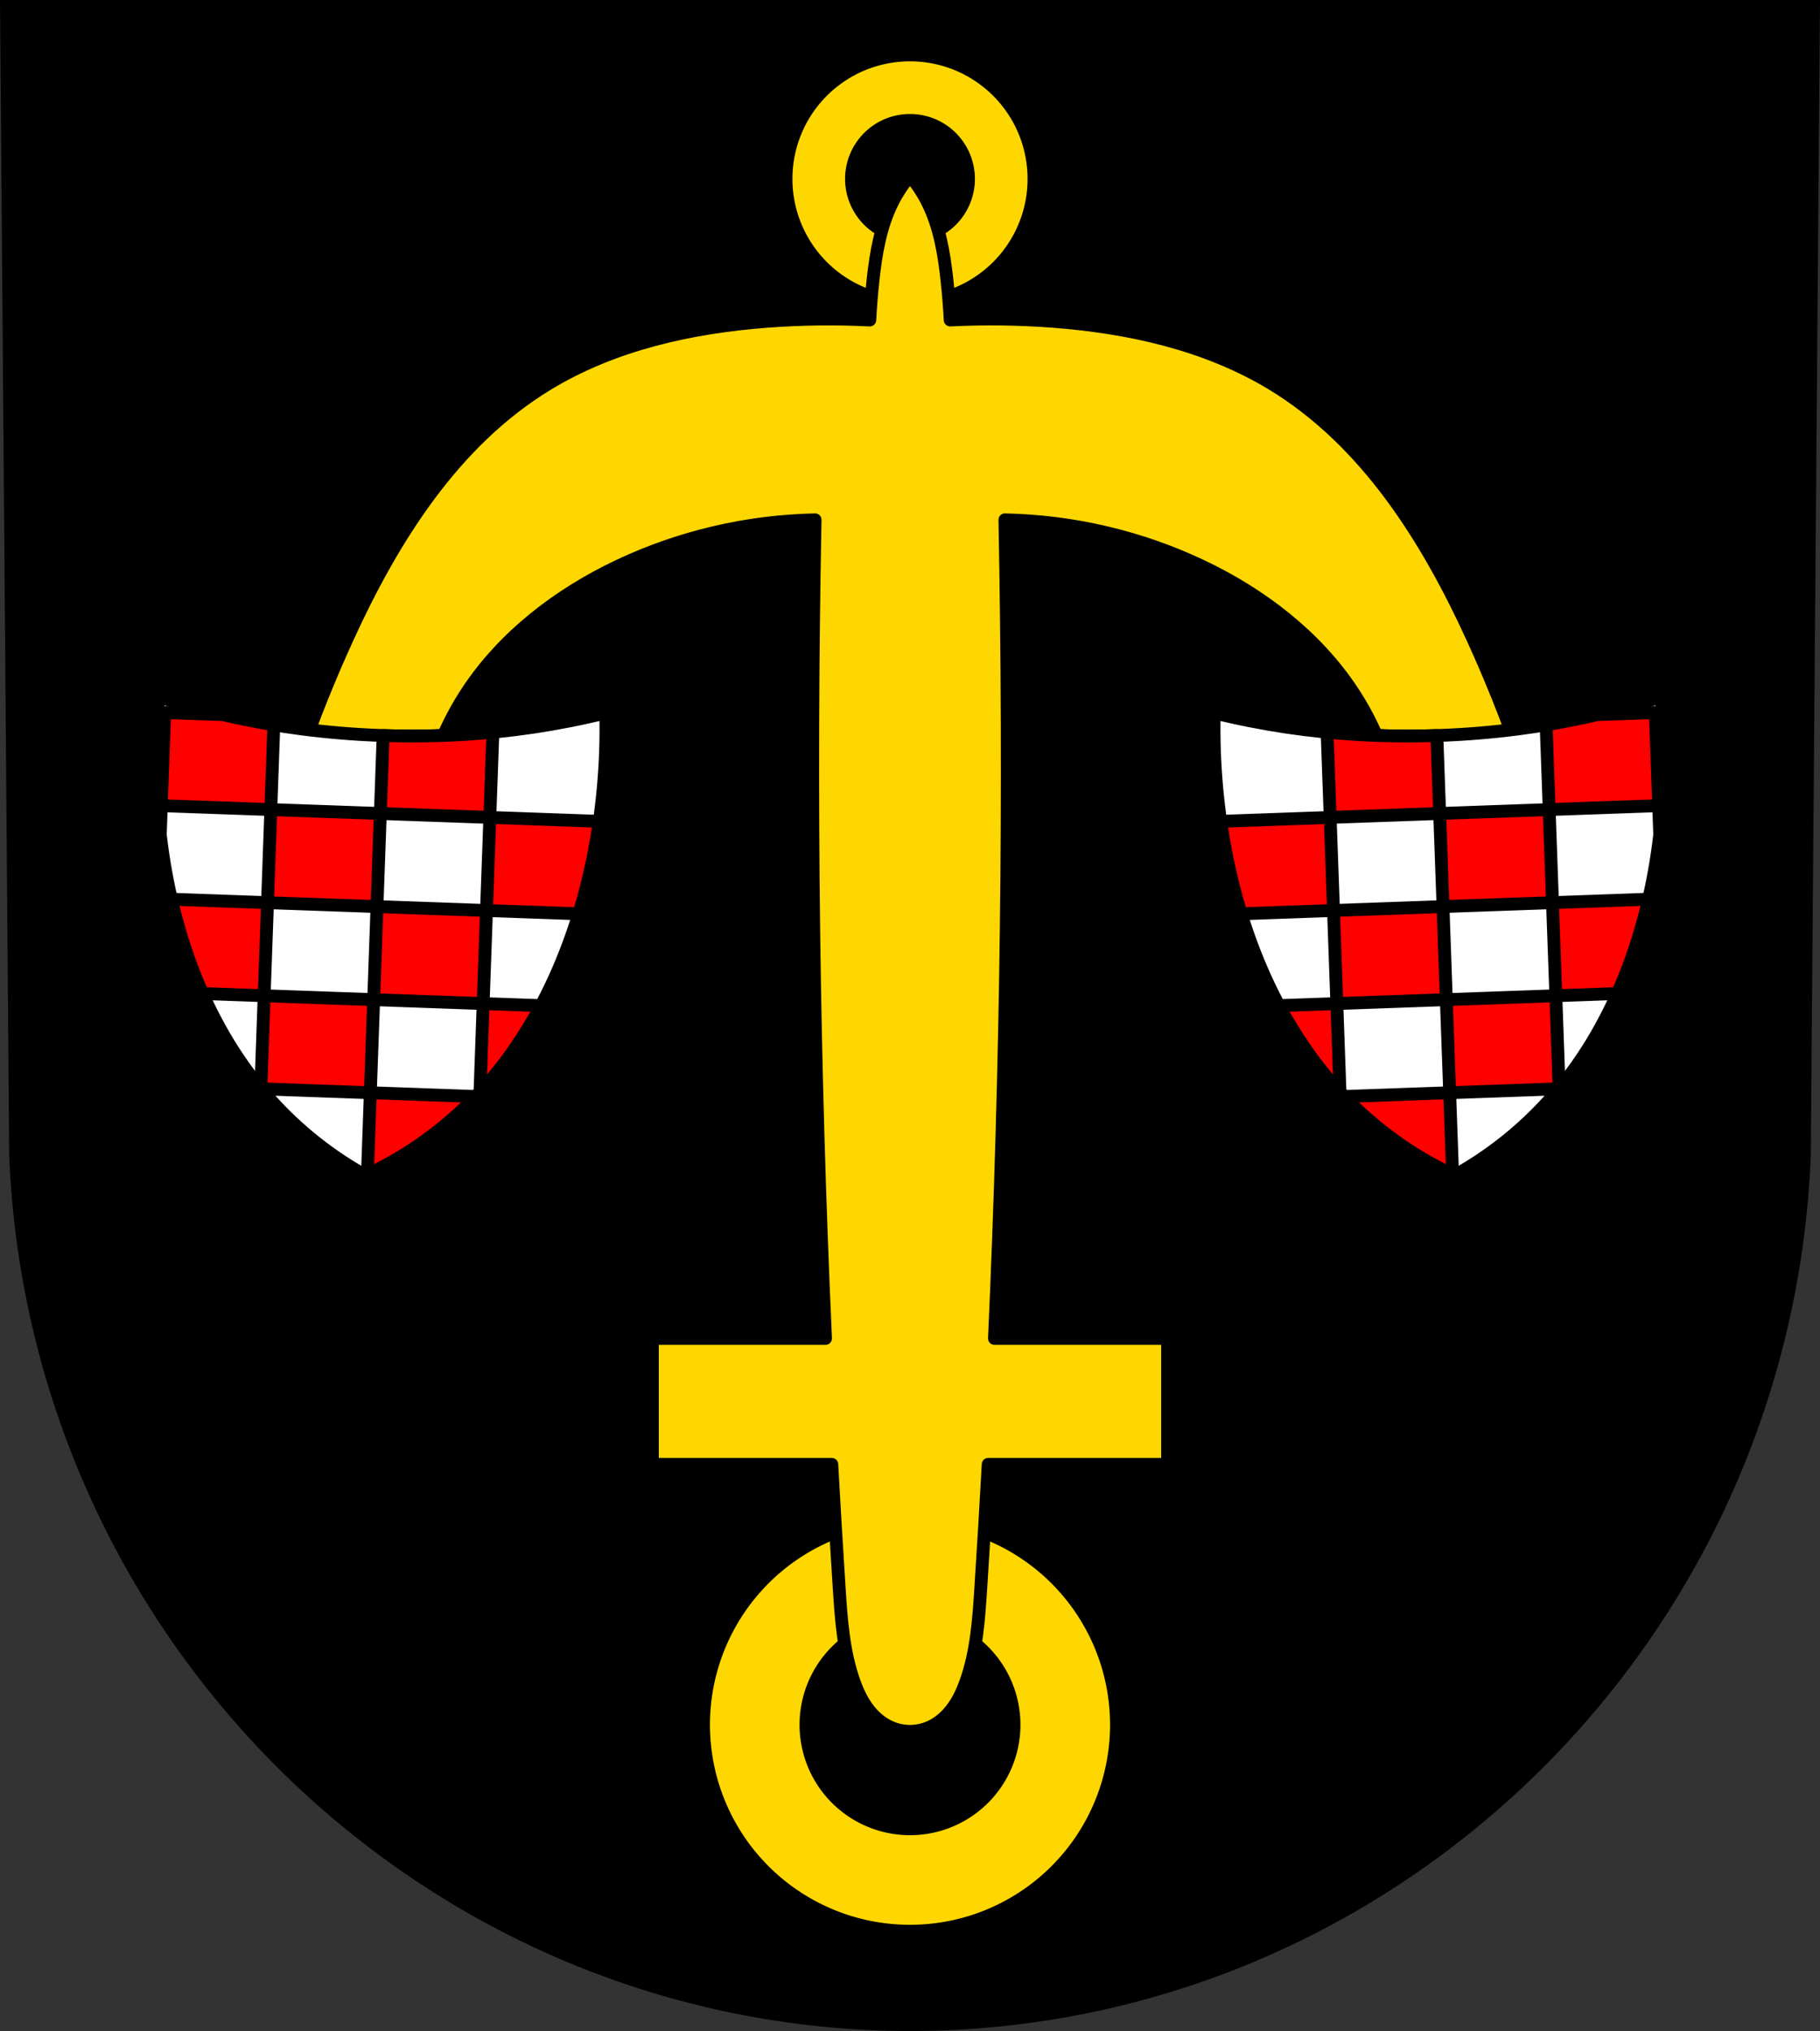<?xml version="1.0" encoding="UTF-8" standalone="no"?>
<!-- Created with Inkscape (http://www.inkscape.org/) -->

<svg
   xmlns:dc="http://purl.org/dc/elements/1.1/"
   xmlns:cc="http://creativecommons.org/ns#"
   xmlns:rdf="http://www.w3.org/1999/02/22-rdf-syntax-ns#"
   xmlns:svg="http://www.w3.org/2000/svg"
   xmlns="http://www.w3.org/2000/svg"
   xmlns:sodipodi="http://sodipodi.sourceforge.net/DTD/sodipodi-0.dtd"
   xmlns:inkscape="http://www.inkscape.org/namespaces/inkscape"
   width="187.58mm"
   height="209.344mm"
   viewBox="0 0 187.58 209.344"
   version="1.1"
   id="svg5297"
   inkscape:version="0.92.4 (5da689c313, 2019-01-14)"
   sodipodi:docname="DEU Enkirch COA.svg">
  <rect x="0" y="0" width="187.58" height="209.344" fill="#333333" stroke="none"/>
  <defs
     id="defs5291">
    <inkscape:path-effect
       effect="spiro"
       id="path-effect6250"
       is_visible="true" />
    <inkscape:path-effect
       effect="spiro"
       id="path-effect6185"
       is_visible="true" />
    <inkscape:path-effect
       effect="spiro"
       id="path-effect6185-3"
       is_visible="true" />
    <inkscape:path-effect
       effect="spiro"
       id="path-effect6250-3"
       is_visible="true" />
  </defs>
  <sodipodi:namedview
     id="base"
     pagecolor="#ffffff"
     bordercolor="#666666"
     borderopacity="1.0"
     inkscape:pageopacity="0.0"
     inkscape:pageshadow="2"
     inkscape:zoom="0.69260142"
     inkscape:cx="354.48179"
     inkscape:cy="395.60991"
     inkscape:document-units="mm"
     inkscape:current-layer="layer1"
     showgrid="false"
     inkscape:window-width="1366"
     inkscape:window-height="745"
     inkscape:window-x="-8"
     inkscape:window-y="-8"
     inkscape:window-maximized="1"
     inkscape:snap-nodes="false"
     fit-margin-top="0"
     fit-margin-left="0"
     fit-margin-right="0"
     fit-margin-bottom="0"
     inkscape:snap-midpoints="true"
     inkscape:snap-smooth-nodes="true" />
  <g
     inkscape:label="Ebene 1"
     inkscape:groupmode="layer"
     id="layer1"
     transform="translate(-3.642,-5.45)">
    <path
       style="fill:#000000;fill-rule:evenodd;stroke:#000000;stroke-width:3.104;stroke-opacity:1"
       inkscape:connector-curvature="0"
       d="M 189.657,7.002 188.722,124.583 C 186.68,174.042 146.346,213.214 97.432,213.241 48.562,213.181 8.212,173.995 6.142,124.583 L 5.206,7.002 H 97.43 Z"
       id="path10563-0-6-7-9"
       sodipodi:nodetypes="ccccccc" />
    <path
       style="fill:#ffd700;fill-opacity:1;stroke:none;stroke-width:0.265;stroke-linecap:round;stroke-linejoin:round;stroke-miterlimit:4;stroke-dasharray:none;stroke-opacity:1"
       d="M 97.432,11.771 A 12.118,12.118 0 0 0 85.314,23.889 12.118,12.118 0 0 0 97.432,36.007 12.118,12.118 0 0 0 109.55,23.889 12.118,12.118 0 0 0 97.432,11.771 Z m 0,5.428 a 6.69,6.69 0 0 1 6.69,6.69 6.69,6.69 0 0 1 -6.69,6.69 6.69,6.69 0 0 1 -6.691,-6.69 6.69,6.69 0 0 1 6.691,-6.69 z m 0,145.41 a 20.617,20.617 0 0 0 -20.617,20.617 20.617,20.617 0 0 0 20.617,20.617 20.617,20.617 0 0 0 20.617,-20.617 20.617,20.617 0 0 0 -20.617,-20.617 z m 0,9.235 A 11.383,11.383 0 0 1 108.814,183.225 11.383,11.383 0 0 1 97.432,194.608 11.383,11.383 0 0 1 86.049,183.225 11.383,11.383 0 0 1 97.432,171.843 Z"
       id="path6149"
       inkscape:connector-curvature="0" />
    <path
       style="fill:#ffd700;stroke:#000000;stroke-width:1.323;stroke-linecap:butt;stroke-linejoin:round;stroke-miterlimit:4;stroke-dasharray:none;stroke-opacity:1;fill-opacity:1"
       d="m 97.432,23.562 c -0.716,0.851 -1.33,1.785 -1.824,2.778 -1.233,2.481 -1.693,5.261 -1.99,8.009 -0.147,1.359 -0.257,2.722 -0.331,4.087 -3.517,-0.176 -7.046,-0.133 -10.557,0.131 -7.898,0.594 -15.861,2.365 -22.611,6.454 -9.731,5.895 -16.025,15.998 -20.71,26.267 -1.853,4.061 -3.513,8.208 -4.973,12.422 l 12.93,3.923 c 0.749,-3.891 2.279,-7.635 4.476,-10.951 3.757,-5.671 9.389,-9.983 15.583,-12.912 6.296,-2.977 13.243,-4.605 20.225,-4.74 -0.548,28.126 -0.188,56.269 1.075,84.373 H 70.881 v 12.98 h 18.492 c 0.234,4.271 0.488,8.541 0.764,12.81 0.207,3.201 0.435,6.446 1.492,9.48 0.336,0.963 0.757,1.905 1.35,2.739 0.593,0.834 1.367,1.557 2.297,2.001 0.669,0.319 1.412,0.488 2.155,0.49 0.743,-0.002 1.486,-0.171 2.155,-0.49 0.93,-0.444 1.704,-1.167 2.297,-2.001 0.593,-0.834 1.014,-1.776 1.35,-2.739 1.057,-3.034 1.285,-6.279 1.492,-9.48 0.276,-4.269 0.529,-8.539 0.764,-12.81 h 18.492 v -12.98 h -17.845 c 1.263,-28.104 1.624,-56.247 1.076,-84.373 6.981,0.134 13.928,1.762 20.224,4.74 6.194,2.929 11.826,7.242 15.583,12.912 2.197,3.316 3.727,7.059 4.476,10.951 l 12.93,-3.923 c -1.46,-4.214 -3.121,-8.361 -4.973,-12.422 -4.685,-10.269 -10.979,-20.372 -20.71,-26.267 -6.749,-4.088 -14.712,-5.86 -22.61,-6.454 -3.511,-0.264 -7.04,-0.308 -10.557,-0.131 -0.074,-1.365 -0.185,-2.728 -0.331,-4.087 -0.297,-2.747 -0.756,-5.528 -1.99,-8.009 -0.493,-0.993 -1.107,-1.927 -1.823,-2.778 z"
       id="path6183"
       inkscape:connector-curvature="0" />
    <g
       id="g6390"
       transform="translate(193.105)">
      <g
         id="g6361">
        <path
           style="fill:#ffffff;stroke:#000000;stroke-width:1.323;stroke-linecap:butt;stroke-linejoin:round;stroke-miterlimit:4;stroke-dasharray:none;stroke-opacity:1"
           d="m -64.318,78.928 c -0.123,5.084 0.334,10.181 1.36,15.162 1.962,9.525 6.161,18.801 13.181,25.532 2.994,2.871 6.465,5.245 10.227,6.994 3.627,-2.014 6.919,-4.629 9.7,-7.707 6.521,-7.216 10.045,-16.768 11.321,-26.41 0.667,-5.041 0.759,-10.158 0.273,-15.22 -4.803,1.562 -9.762,2.665 -14.765,3.309 -5.404,0.696 -10.895,0.893 -16.334,0.585 -5.036,-0.285 -10.061,-1.03 -14.963,-2.245 z"
           id="path6248"
           inkscape:connector-curvature="0"
           sodipodi:nodetypes="cscccscaac" />
        <path
           inkscape:connector-curvature="0"
           style="fill:#ff0000;fill-opacity:1;stroke:#000000;stroke-width:1.323;stroke-linecap:round;stroke-linejoin:round;stroke-miterlimit:4;stroke-dasharray:none;stroke-opacity:1"
           d="m -24.861,79.112 c -1.738,0.405 -3.489,0.753 -5.248,1.043 l 0.313,8.74 11.286,-0.404 -0.344,-9.594 z m 6.35,9.379 0.108,3.003 c 0.117,-1.003 0.212,-2.009 0.283,-3.017 z m -11.286,0.404 -11.285,0.404 0.344,9.594 11.285,-0.404 z m -10.942,9.998 -11.286,0.404 0.343,9.593 11.286,-0.404 z m 0.343,9.593 0.344,9.594 11.266,-0.403 c 0.006,-0.008 0.013,-0.015 0.019,-0.022 l -0.343,-9.572 z m 11.286,-0.404 6.352,-0.227 c 1.387,-3.111 2.448,-6.383 3.214,-9.721 l -9.91,0.355 z m -10.942,9.998 -10.875,0.389 c 0.375,0.392 0.757,0.777 1.149,1.153 2.941,2.82 6.343,5.159 10.028,6.898 z m -11.629,-9.19 -5.961,0.213 c 1.724,3.224 3.809,6.234 6.288,8.91 z m -0.343,-9.593 -0.344,-9.594 -11.285,0.404 c 0.192,1.334 0.423,2.663 0.695,3.983 0.384,1.865 0.855,3.719 1.415,5.547 z m -0.344,-9.594 11.285,-0.404 -0.288,-8.037 c -2.663,0.089 -5.33,0.061 -7.985,-0.089 -1.11,-0.063 -2.22,-0.152 -3.328,-0.26 z"
           id="rect6275" />
      </g>
      <g
         id="g6361-4"
         transform="matrix(-1,0,0,1,-191.347,0)">
        <path
           style="fill:#ffffff;stroke:#000000;stroke-width:1.323;stroke-linecap:butt;stroke-linejoin:round;stroke-miterlimit:4;stroke-dasharray:none;stroke-opacity:1"
           d="m -64.318,78.928 c -0.123,5.084 0.334,10.181 1.36,15.162 1.962,9.525 6.161,18.801 13.181,25.532 2.994,2.871 6.465,5.245 10.227,6.994 3.627,-2.014 6.919,-4.629 9.7,-7.707 6.521,-7.216 10.045,-16.768 11.321,-26.41 0.667,-5.041 0.759,-10.158 0.273,-15.22 -4.803,1.562 -9.762,2.665 -14.765,3.309 -5.404,0.696 -10.895,0.893 -16.334,0.585 -5.036,-0.285 -10.061,-1.03 -14.963,-2.245 z"
           id="path6248-0"
           inkscape:connector-curvature="0"
           sodipodi:nodetypes="cscccscaac" />
        <path
           inkscape:connector-curvature="0"
           style="fill:#ff0000;fill-opacity:1;stroke:#000000;stroke-width:1.323;stroke-linecap:round;stroke-linejoin:round;stroke-miterlimit:4;stroke-dasharray:none;stroke-opacity:1"
           d="m -24.861,79.112 c -1.738,0.405 -3.489,0.753 -5.248,1.043 l 0.313,8.74 11.286,-0.404 -0.344,-9.594 z m 6.35,9.379 0.108,3.003 c 0.117,-1.003 0.212,-2.009 0.283,-3.017 z m -11.286,0.404 -11.285,0.404 0.344,9.594 11.285,-0.404 z m -10.942,9.998 -11.286,0.404 0.343,9.593 11.286,-0.404 z m 0.343,9.593 0.344,9.594 11.266,-0.403 c 0.006,-0.008 0.013,-0.015 0.019,-0.022 l -0.343,-9.572 z m 11.286,-0.404 6.352,-0.227 c 1.387,-3.111 2.448,-6.383 3.214,-9.721 l -9.91,0.355 z m -10.942,9.998 -10.875,0.389 c 0.375,0.392 0.757,0.777 1.149,1.153 2.941,2.82 6.343,5.159 10.028,6.898 z m -11.629,-9.19 -5.961,0.213 c 1.724,3.224 3.809,6.234 6.288,8.91 z m -0.343,-9.593 -0.344,-9.594 -11.285,0.404 c 0.192,1.334 0.423,2.663 0.695,3.983 0.384,1.865 0.855,3.719 1.415,5.547 z m -0.344,-9.594 11.285,-0.404 -0.288,-8.037 c -2.663,0.089 -5.33,0.061 -7.985,-0.089 -1.11,-0.063 -2.22,-0.152 -3.328,-0.26 z"
           id="rect6275-3" />
      </g>
    </g>
  </g>
</svg>
